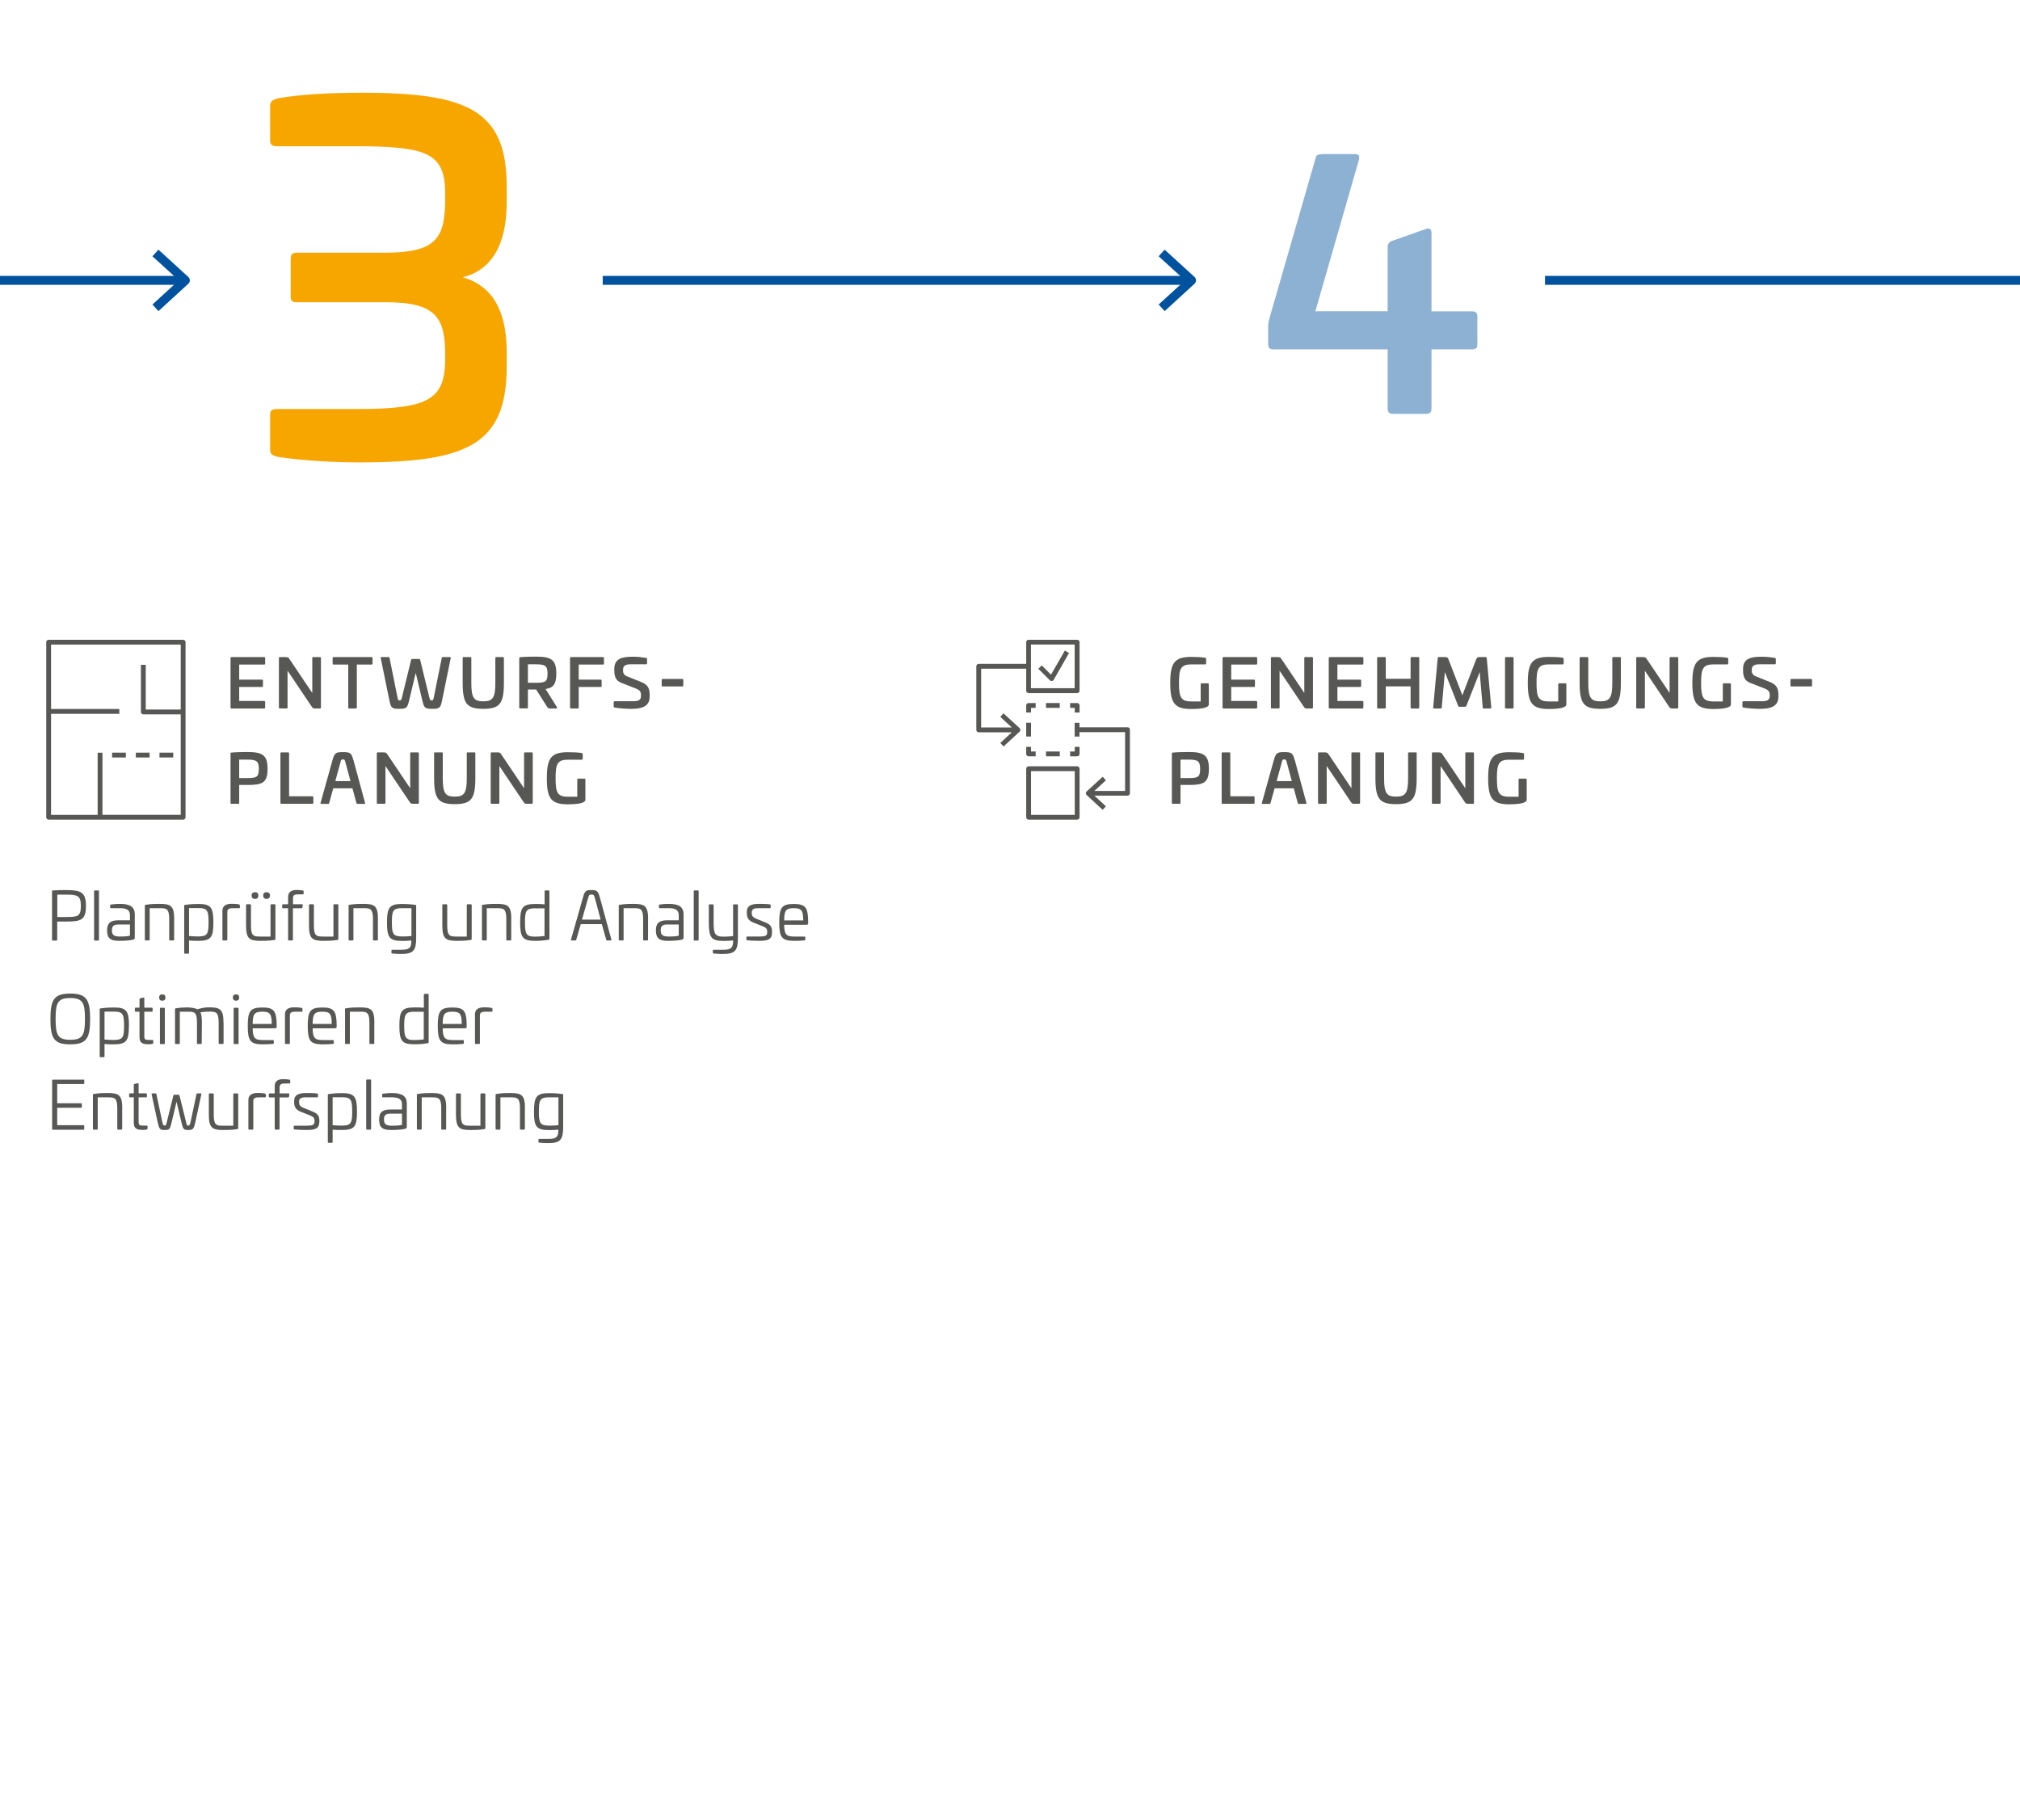 <?xml version="1.0" encoding="UTF-8"?><svg xmlns="http://www.w3.org/2000/svg" viewBox="0 0 226.33 203.97"><defs><style>.cls-1{fill:#f7a600;}.cls-2{fill:#00519e;}.cls-3{fill:#8cb1d3;}.cls-4{fill:#575756;}</style></defs><g id="Ebene_2"><path class="cls-1" d="m40.31,10.4c-3.32,0-6.41.16-9.02.59-.69.16-1.02.32-1.02.86v3.95c0,.43.27.59.8.59h8.71c8.07,0,10.1.75,10.1,5.29v.65c0,4.38-1.02,5.99-6.74,5.99h-9.88c-.53,0-.69.21-.69.69v4.22c0,.48.16.64.69.64h9.94c5.66,0,6.68,1.71,6.68,5.93v.32c0,4.54-1.61,5.72-9.78,5.72h-9.03c-.53,0-.8.16-.8.53v4.06c0,.53.32.64,1.02.8,2.62.37,5.72.59,9.03.59,12.02,0,16.45-1.98,16.45-10.74v-1.61c0-3.74-1.02-7.27-4.91-8.39,3.9-1.02,4.91-4.7,4.91-8.45v-1.77c0-8.71-4.65-10.47-16.45-10.47"/><path class="cls-3" d="m148.1,17.29c-.42,0-.61.08-.68.38l-5.06,17.57c-.15.53-.27.91-.27,1.29v2.05c0,.42.19.57.57.57h12.82v6.66c0,.38.19.57.57.57h3.77c.38,0,.57-.19.57-.57v-6.66h4.53c.42,0,.61-.15.61-.57v-3.16c0-.34-.19-.53-.61-.53h-4.53v-8.79c0-.49-.27-.57-.68-.42l-3.77,1.33c-.3.11-.46.34-.46.68v7.19h-8.1l4.87-16.93c.11-.42.04-.68-.42-.68h-3.73v.02Z"/><rect class="cls-2" x="67.53" y="30.92" width="66.11" height="1"/><path class="cls-2" d="m130.5,34.87l-.68-.74,2.96-2.71-2.96-2.7.67-.74,3.36,3.07c.1.09.16.23.16.37s-.06.27-.16.37l-3.36,3.08Z"/><path class="cls-4" d="m126.33,81.51h-5.38v-.5h-.54v1.54h.54v-.5h5.11v6.59h-3.44l1.29-1.19-.36-.4-1.8,1.65c-.06.05-.09.12-.09.2s.03.15.09.2l1.8,1.66.36-.4-1.29-1.19h3.71c.15,0,.27-.12.27-.27v-7.13c0-.15-.12-.27-.27-.27Z"/><path class="cls-4" d="m120.69,85.88h-5.44c-.15,0-.27.12-.27.27v5.44c0,.15.12.27.27.27h5.44c.15,0,.27-.12.27-.27v-5.44c0-.15-.12-.27-.27-.27Zm-.27,5.44h-4.9v-4.9h4.9v4.9Z"/><path class="cls-4" d="m117.76,75.61l-1.04-1.04-.38.38,1.29,1.29c.05.05.12.08.19.08.01,0,.02,0,.04,0,.08-.01.16-.06.2-.13l1.72-3.01-.47-.27-1.55,2.7Z"/><path class="cls-4" d="m120.96,79.85v-.79c0-.15-.12-.27-.27-.27h-.79v.54h.52v.52h.54Z"/><path class="cls-4" d="m116.04,78.79h-.79c-.15,0-.27.12-.27.27v.79h.54v-.52h.52v-.54Z"/><path class="cls-4" d="m120.42,84.22h-.52v.54h.79c.15,0,.27-.12.27-.27v-.79h-.54v.52Z"/><path class="cls-4" d="m114.98,84.49c0,.15.12.27.27.27h.79v-.54h-.52v-.52h-.54v.79Z"/><rect class="cls-4" x="117.2" y="78.79" width="1.54" height=".54"/><rect class="cls-4" x="114.98" y="81" width=".54" height="1.54"/><rect class="cls-4" x="117.2" y="84.22" width="1.54" height=".54"/><path class="cls-4" d="m112.44,79.94l-.36.4,1.29,1.19h-3.44v-6.59h5.05v2.47c0,.15.12.27.27.27h5.44c.15,0,.27-.12.27-.27v-5.44c0-.15-.12-.27-.27-.27h-5.44c-.15,0-.27.12-.27.27v2.43h-5.32c-.15,0-.27.12-.27.27v7.13c0,.15.12.27.27.27h3.71l-1.29,1.19.36.4,1.8-1.66c.06-.05.09-.12.09-.2s-.03-.15-.09-.2l-1.8-1.65Zm3.07-7.71h4.9v4.9h-4.9v-4.9Z"/><path class="cls-4" d="m135,73.7c.09.02.14.06.14.16v.48c0,.08-.04.12-.11.12h-1.55c-1.18,0-1.38.48-1.38,2.08s.2,2.07,1.38,2.07h1.05v-1.91c0-.08.04-.12.11-.12h.69c.08,0,.11.05.11.12v2.19c0,.1,0,.13-.03.17-.17.33-1.15.4-1.93.4-1.88,0-2.36-.66-2.36-2.92s.48-2.92,2.36-2.92c.47,0,1.15.02,1.53.09Z"/><path class="cls-4" d="m140.74,73.64c.08,0,.12.04.12.11v.62c0,.08-.05.11-.12.11h-2.79v1.69h2.55c.08,0,.11.04.11.11v.6c0,.08-.04.11-.11.11h-2.55v1.57h2.79c.08,0,.12.04.12.11v.62c0,.08-.05.11-.12.11h-3.65c-.08,0-.11-.04-.11-.11v-5.54c0-.08.04-.11.11-.11h3.65Z"/><path class="cls-4" d="m147,73.64c.08,0,.11.04.11.11v5.53c0,.08-.04.12-.11.12h-.58c-.14,0-.23-.03-.32-.17l-2.73-4.06v4.11c0,.08-.04.12-.11.12h-.75c-.08,0-.11-.04-.11-.12v-5.53c0-.08.04-.11.11-.11h.63c.29,0,.33.05.45.23l2.55,3.79v-3.91c0-.08.04-.11.11-.11h.74Z"/><path class="cls-4" d="m152.64,73.64c.08,0,.12.04.12.11v.62c0,.08-.04.11-.12.11h-2.79v1.69h2.55c.08,0,.11.04.11.11v.6c0,.08-.04.11-.11.11h-2.55v1.57h2.79c.08,0,.12.04.12.11v.62c0,.08-.04.11-.12.11h-3.65c-.08,0-.11-.04-.11-.11v-5.54c0-.08.04-.11.11-.11h3.65Z"/><path class="cls-4" d="m158.91,73.64c.08,0,.11.04.11.11v5.53c0,.08-.04.12-.11.12h-.75c-.08,0-.11-.04-.11-.12v-2.36h-2.78v2.36c0,.08-.04.12-.11.12h-.75c-.08,0-.11-.04-.11-.12v-5.53c0-.08.04-.11.11-.11h.75c.08,0,.11.04.11.11v2.32h2.78v-2.32c0-.08.04-.11.11-.11h.75Z"/><path class="cls-4" d="m166.47,73.64c.08,0,.1.04.11.11l.51,5.53c0,.08-.04.12-.11.12h-.74c-.08,0-.11-.04-.11-.12l-.34-3.96-1.49,3.79c-.03.07-.08.1-.15.1h-.63c-.07,0-.12-.03-.14-.1l-1.49-3.79-.35,3.96c0,.08-.04.12-.11.12h-.74c-.08,0-.12-.04-.11-.12l.51-5.53c0-.07.03-.11.11-.11h.75c.21,0,.28.07.36.29l1.54,3.99,1.53-3.99c.09-.22.15-.29.36-.29h.75Z"/><path class="cls-4" d="m169.48,73.64c.08,0,.11.04.11.11v5.53c0,.08-.04.12-.11.12h-.74c-.08,0-.11-.04-.11-.12v-5.53c0-.08.04-.11.11-.11h.74Z"/><path class="cls-4" d="m175.06,73.7c.09.02.14.06.14.16v.48c0,.08-.04.12-.11.12h-1.55c-1.18,0-1.38.48-1.38,2.08s.2,2.07,1.38,2.07h1.05v-1.91c0-.08.04-.12.11-.12h.69c.08,0,.11.05.11.12v2.19c0,.1,0,.13-.03.17-.17.33-1.15.4-1.93.4-1.88,0-2.36-.66-2.36-2.92s.48-2.92,2.36-2.92c.47,0,1.15.02,1.53.09Z"/><path class="cls-4" d="m181.5,73.64c.08,0,.11.02.11.11v2.78c0,2.33-.47,2.91-2.31,2.91s-2.31-.58-2.31-2.91v-2.78c0-.09.03-.11.11-.11h.75c.08,0,.11.02.11.11v2.78c0,1.65.27,2.07,1.34,2.07s1.35-.41,1.35-2.07v-2.78c0-.09.02-.11.11-.11h.74Z"/><path class="cls-4" d="m187.93,73.64c.08,0,.11.04.11.11v5.53c0,.08-.04.12-.11.12h-.58c-.14,0-.23-.03-.32-.17l-2.73-4.06v4.11c0,.08-.04.12-.11.12h-.75c-.08,0-.11-.04-.11-.12v-5.53c0-.08.04-.11.11-.11h.63c.29,0,.33.05.45.23l2.55,3.79v-3.91c0-.08.04-.11.11-.11h.74Z"/><path class="cls-4" d="m193.5,73.7c.09.02.14.06.14.16v.48c0,.08-.04.12-.11.12h-1.55c-1.18,0-1.38.48-1.38,2.08s.2,2.07,1.38,2.07h1.05v-1.91c0-.08.04-.12.11-.12h.69c.08,0,.11.05.11.12v2.19c0,.1,0,.13-.03.17-.17.33-1.15.4-1.93.4-1.88,0-2.36-.66-2.36-2.92s.48-2.92,2.36-2.92c.47,0,1.15.02,1.53.09Z"/><path class="cls-4" d="m198.85,73.73c.09.02.12.05.12.12v.47c0,.08-.04.13-.11.13h-1.74c-.57,0-.84.18-.84.58v.12c0,.32.11.51.5.67l1.53.61c.71.29.95.68.95,1.41v.23c0,1.13-.89,1.37-2.07,1.37-.59,0-1.18-.04-1.85-.14-.08-.02-.11-.05-.11-.14v-.45c0-.08.04-.12.12-.12h2.1c.56,0,.84-.17.84-.57v-.13c0-.35-.13-.55-.56-.72l-1.63-.64c-.61-.23-.8-.68-.8-1.4v-.17c0-1.13.84-1.36,2.04-1.36.63,0,.92.04,1.51.13Z"/><path class="cls-4" d="m202.92,76.09c.08,0,.11.04.11.11v.62c0,.08-.04.11-.11.11h-2.19c-.08,0-.12-.04-.12-.11v-.62c0-.08.05-.11.12-.11h2.19Z"/><path class="cls-4" d="m135.45,86.16c0,1.56-.57,1.81-2.24,1.81h-.94v2c0,.09-.02.11-.11.11h-.75c-.09,0-.11-.02-.11-.11v-5.52c0-.08.02-.1.11-.11.6-.05,1.28-.06,1.8-.06,1.67,0,2.24.35,2.24,1.88Zm-3.18-1.03v2.07h.85c1.07,0,1.35-.09,1.35-1.01s-.28-1.06-1.35-1.06h-.85Z"/><path class="cls-4" d="m137.74,84.32c.08,0,.11.04.11.11v4.81h2.61c.08,0,.11.04.11.11v.62c0,.08-.04.11-.11.11h-3.47c-.08,0-.11-.04-.11-.11v-5.54c0-.08.04-.11.11-.11h.75Z"/><path class="cls-4" d="m145.07,85.17l1.3,4.8c.02.09,0,.12-.09.12h-.77c-.07,0-.08-.03-.11-.12l-.44-1.62h-2.15l-.45,1.62c-.02.09-.04.12-.1.12h-.78c-.08,0-.11-.03-.09-.12l1.34-4.8c.23-.79.36-.88,1.15-.88.84,0,.96.09,1.18.88Zm-1.45.25l-.58,2.12h1.7l-.57-2.12c-.08-.27-.08-.31-.29-.31-.17,0-.19.04-.26.31Z"/><path class="cls-4" d="m152.28,84.32c.08,0,.11.04.11.11v5.53c0,.08-.04.12-.11.12h-.58c-.14,0-.23-.03-.32-.17l-2.73-4.06v4.11c0,.08-.04.12-.11.12h-.75c-.08,0-.11-.04-.11-.12v-5.53c0-.08.04-.11.11-.11h.63c.29,0,.33.05.45.23l2.55,3.79v-3.91c0-.08.04-.11.11-.11h.74Z"/><path class="cls-4" d="m158.62,84.32c.08,0,.11.02.11.11v2.78c0,2.33-.47,2.91-2.31,2.91s-2.31-.58-2.31-2.91v-2.78c0-.09.03-.11.11-.11h.75c.08,0,.11.02.11.11v2.78c0,1.65.27,2.07,1.34,2.07s1.35-.41,1.35-2.07v-2.78c0-.09.02-.11.11-.11h.74Z"/><path class="cls-4" d="m165.04,84.32c.08,0,.11.04.11.11v5.53c0,.08-.04.12-.11.12h-.58c-.14,0-.23-.03-.32-.17l-2.73-4.06v4.11c0,.08-.04.12-.11.12h-.75c-.08,0-.11-.04-.11-.12v-5.53c0-.08.04-.11.11-.11h.63c.29,0,.33.05.45.23l2.55,3.79v-3.91c0-.08.04-.11.11-.11h.74Z"/><path class="cls-4" d="m170.62,84.38c.09.02.14.06.14.16v.48c0,.08-.04.12-.11.12h-1.55c-1.18,0-1.38.48-1.38,2.08s.2,2.07,1.38,2.07h1.05v-1.91c0-.08.04-.12.11-.12h.69c.08,0,.11.05.11.12v2.19c0,.1,0,.13-.03.17-.17.33-1.15.4-1.93.4-1.88,0-2.36-.66-2.36-2.92s.48-2.92,2.36-2.92c.47,0,1.15.02,1.53.09Z"/><rect class="cls-2" x="-5.3" y="30.92" width="26.11" height="1"/><path class="cls-2" d="m17.76,34.87l-.68-.74,2.96-2.71-2.96-2.7.67-.74,3.36,3.07c.1.09.16.23.16.37s-.06.27-.16.37l-3.36,3.08Z"/><rect class="cls-2" x="173.11" y="30.92" width="66.12" height="1"/><path class="cls-4" d="m9.63,101.53c0,1.6-.56,1.75-2.27,1.75h-.95v2.03c0,.08-.02.1-.1.1h-.38c-.08,0-.1-.02-.1-.1v-5.42c0-.08.02-.09.1-.1.47-.03,1.07-.04,1.43-.04,1.7,0,2.27.22,2.27,1.78Zm-3.21-1.28v2.52h.91c1.37,0,1.73-.05,1.73-1.23s-.37-1.28-1.73-1.28h-.91Z"/><path class="cls-4" d="m10.99,99.79c.06,0,.1.03.1.09v5.43c0,.07-.04.1-.1.1h-.35c-.06,0-.1-.03-.1-.1v-5.43c0-.06.04-.09.1-.09h.35Z"/><path class="cls-4" d="m15.1,102.46v2.63c0,.06,0,.14-.13.2-.23.09-.93.15-1.6.15-.98,0-1.37-.25-1.37-1.19,0-.83.42-1.11,1.25-1.11h1.31v-.59c0-.56-.38-.77-1.11-.77h-1.01c-.08,0-.1-.02-.1-.1v-.21c0-.07.02-.09.09-.1.41-.06.75-.07,1.02-.07,1.04,0,1.65.29,1.65,1.16Zm-1.85,1.15c-.49,0-.71.17-.71.64,0,.56.25.71.95.71.23,0,.76-.01,1.07-.1v-1.25h-1.31Z"/><path class="cls-4" d="m19.51,103.01v2.29c0,.07-.04.1-.11.1h-.34c-.07,0-.1-.03-.1-.1v-2.29c0-1.16-.29-1.23-1.03-1.23h-1.16v3.52c0,.07-.03.1-.09.1h-.35c-.07,0-.1-.03-.1-.1v-3.8c0-.08.03-.09.1-.1.58-.1,1.16-.1,1.52-.1,1.24,0,1.67.16,1.67,1.71Z"/><path class="cls-4" d="m23.91,103.39c0,1.65-.26,2.05-1.7,2.05-.38,0-.68,0-1.03-.04v1.38c0,.06-.03.1-.09.1h-.35c-.07,0-.1-.04-.1-.1v-5.26c0-.08.03-.1.1-.11.69-.09,1-.1,1.52-.1,1.39,0,1.65.41,1.65,2.09Zm-2.73-1.61v3.12c.33.03.71.05,1.03.05,1.04,0,1.16-.31,1.16-1.58s-.11-1.6-1.1-1.6h-1.08Z"/><path class="cls-4" d="m26.79,101.37c.06.02.09.04.09.1v.22c0,.07-.04.1-.1.09h-.65c-.44,0-.66.07-.66.43v3.09c0,.07-.03.1-.1.1h-.35c-.06,0-.1-.03-.1-.1v-3.21c0-.79.76-.8,1.09-.8.18,0,.65.02.78.07Z"/><path class="cls-4" d="m30.76,101.34c.07,0,.1.04.1.1v3.8c0,.08-.03.08-.1.1-.58.1-1.16.1-1.52.1-1.24,0-1.67-.17-1.67-1.71v-2.29c0-.06.04-.1.1-.1h.35c.06,0,.1.04.1.1v2.28c0,1.17.28,1.24,1.03,1.24h1.16v-3.52c0-.06.04-.1.1-.1h.35Zm-1.81-.98c0,.25-.12.38-.37.38s-.39-.13-.39-.38.14-.37.39-.37.37.12.37.37Zm1.3,0c0,.25-.14.38-.38.38s-.38-.13-.38-.38.13-.37.38-.37.38.12.38.37Z"/><path class="cls-4" d="m33.94,99.8c.05,0,.08.04.08.1v.23c0,.06-.04.1-.1.1h-.43c-.38,0-.66.02-.66.42v.69h1.01c.07,0,.1.04.08.11l-.04.26c-.02.06-.04.08-.11.08h-.95v3.51c0,.07-.03.1-.1.1h-.35c-.06,0-.09-.03-.09-.1v-3.51h-.56c-.06,0-.1-.03-.1-.09v-.26c0-.06.04-.1.1-.1h.56v-.8c0-.79.7-.8,1.01-.8.21,0,.46.03.63.06Z"/><path class="cls-4" d="m37.81,101.34c.07,0,.1.04.1.1v3.8c0,.08-.03.08-.1.1-.58.1-1.16.1-1.52.1-1.24,0-1.67-.17-1.67-1.71v-2.29c0-.06.04-.1.1-.1h.35c.06,0,.1.04.1.1v2.28c0,1.17.28,1.24,1.03,1.24h1.16v-3.52c0-.06.04-.1.1-.1h.35Z"/><path class="cls-4" d="m42.34,103.01v2.29c0,.07-.04.1-.11.1h-.34c-.07,0-.1-.03-.1-.1v-2.29c0-1.16-.29-1.23-1.03-1.23h-1.16v3.52c0,.07-.03.1-.09.1h-.35c-.07,0-.1-.03-.1-.1v-3.8c0-.08.03-.09.1-.1.58-.1,1.16-.1,1.52-.1,1.24,0,1.67.16,1.67,1.71Z"/><path class="cls-4" d="m46.53,101.4c.07,0,.1.04.1.11v3.58c0,1.43-.3,1.82-1.67,1.82-.28,0-.65-.01-1.01-.05-.06,0-.09-.04-.09-.1v-.23c0-.06.03-.09.09-.09h1.01c.92,0,1.13-.23,1.13-.99v-.05c-.35.04-.65.05-1.03.05-1.44,0-1.7-.4-1.7-2.06s.27-2.08,1.65-2.08c.65,0,1.12.04,1.52.1Zm-1.52.38c-.98,0-1.1.31-1.1,1.59s.12,1.58,1.16,1.58c.32,0,.7-.01,1.03-.05v-3.12h-1.08Z"/><path class="cls-4" d="m52.75,101.34c.07,0,.1.04.1.1v3.8c0,.08-.03.08-.1.1-.58.1-1.16.1-1.52.1-1.24,0-1.67-.17-1.67-1.71v-2.29c0-.06.04-.1.1-.1h.35c.06,0,.1.04.1.1v2.28c0,1.17.28,1.24,1.03,1.24h1.16v-3.52c0-.06.04-.1.1-.1h.35Z"/><path class="cls-4" d="m57.28,103.01v2.29c0,.07-.04.1-.11.1h-.34c-.07,0-.1-.03-.1-.1v-2.29c0-1.16-.29-1.23-1.03-1.23h-1.16v3.52c0,.07-.03.1-.09.1h-.35c-.07,0-.1-.03-.1-.1v-3.8c0-.08.03-.09.1-.1.58-.1,1.16-.1,1.52-.1,1.24,0,1.67.16,1.67,1.71Z"/><path class="cls-4" d="m61.46,99.79c.07,0,.1.04.1.1v5.32c0,.08-.03.11-.11.11-.69.11-1.01.12-1.52.12-1.39,0-1.65-.41-1.65-2.07s.26-2.06,1.7-2.06c.42,0,.77.01,1.04.04v-1.46c0-.06.03-.1.09-.1h.35Zm-1.48,2c-1.04,0-1.16.31-1.16,1.58s.12,1.6,1.1,1.6c.32,0,.69-.02,1.09-.07v-3.1h-1.04Z"/><path class="cls-4" d="m67.22,100.61l1.28,4.68c.02.08,0,.11-.07.11h-.43c-.05,0-.07-.02-.08-.1l-.49-1.73h-2.36l-.5,1.73c-.02.08-.04.1-.09.1h-.43c-.07,0-.09-.02-.07-.11l1.33-4.68c.21-.76.32-.86.93-.86.67,0,.77.11.98.86Zm-1.36.14l-.65,2.31h2.09l-.62-2.31c-.12-.44-.14-.5-.43-.5-.24,0-.26.06-.38.5Z"/><path class="cls-4" d="m72.61,103.01v2.29c0,.07-.04.1-.11.1h-.34c-.07,0-.1-.03-.1-.1v-2.29c0-1.16-.29-1.23-1.03-1.23h-1.16v3.52c0,.07-.03.1-.09.1h-.35c-.07,0-.1-.03-.1-.1v-3.8c0-.08.03-.09.1-.1.58-.1,1.16-.1,1.52-.1,1.24,0,1.67.16,1.67,1.71Z"/><path class="cls-4" d="m76.59,102.46v2.63c0,.06,0,.14-.13.2-.23.09-.93.15-1.6.15-.98,0-1.37-.25-1.37-1.19,0-.83.42-1.11,1.25-1.11h1.31v-.59c0-.56-.38-.77-1.11-.77h-1.01c-.07,0-.1-.02-.1-.1v-.21c0-.07.02-.09.09-.1.41-.06.75-.07,1.02-.07,1.04,0,1.65.29,1.65,1.16Zm-1.85,1.15c-.49,0-.71.17-.71.64,0,.56.25.71.95.71.23,0,.76-.01,1.07-.1v-1.25h-1.31Z"/><path class="cls-4" d="m78.18,99.79c.06,0,.1.03.1.09v5.43c0,.07-.04.1-.1.1h-.35c-.06,0-.1-.03-.1-.1v-5.43c0-.06.04-.09.1-.09h.35Z"/><path class="cls-4" d="m82.58,101.34c.06,0,.1.04.1.1v3.64c0,1.44-.3,1.83-1.67,1.83-.42,0-.69-.01-1.05-.05-.06,0-.09-.04-.09-.1v-.23c0-.06.03-.09.09-.09h1.05c.92,0,1.13-.23,1.13-.99v-.06c-.4.05-.7.06-1.07.06-1.4,0-1.65-.41-1.65-2.07v-1.93c0-.06.03-.1.09-.1h.35c.07,0,.1.04.1.1v1.91c0,1.28.12,1.61,1.11,1.61.32,0,.68-.01,1.07-.07v-3.45c0-.06.04-.1.1-.1h.35Z"/><path class="cls-4" d="m86.26,101.35c.06,0,.09.05.09.1v.23c0,.07-.03.1-.1.1h-1.37c-.34,0-.65.1-.65.45v.12c0,.25.1.44.5.61l1.06.43c.65.26.71.62.71,1.01v.09c0,.8-.44.95-1.47.95-.54,0-1.19-.04-1.31-.06-.08,0-.09-.04-.09-.09v-.23c0-.07.03-.1.09-.1h1.32c.7,0,.92-.09.92-.47v-.1c0-.25-.09-.41-.45-.56l-1.13-.45c-.57-.23-.7-.62-.7-1.03v-.17c0-.81.74-.88,1.4-.88.29,0,.77,0,1.16.05Z"/><path class="cls-4" d="m90.55,103.23v.22c0,.13-.02.19-.23.19h-2.46c.02,1.04.21,1.32,1.09,1.32h1.18c.06,0,.1.03.1.1v.23c0,.05-.03.09-.09.1-.35.04-.8.05-1.19.05-1.36,0-1.64-.41-1.64-2.07s.28-2.06,1.64-2.06c1.28,0,1.58.38,1.6,1.93Zm-2.69-.08h2.14c-.01-1.11-.19-1.37-1.05-1.37-.91,0-1.07.27-1.09,1.37Z"/><path class="cls-4" d="m10.1,114.2c0,2.2-.43,2.84-2.23,2.84s-2.22-.64-2.22-2.84.43-2.85,2.22-2.85,2.23.65,2.23,2.85Zm-3.87,0c0,1.82.25,2.33,1.64,2.33s1.65-.52,1.65-2.33-.25-2.35-1.65-2.35-1.64.53-1.64,2.35Z"/><path class="cls-4" d="m14.44,114.99c0,1.65-.26,2.05-1.7,2.05-.38,0-.68,0-1.03-.04v1.38c0,.06-.03.1-.09.1h-.35c-.07,0-.1-.04-.1-.1v-5.26c0-.08.03-.1.11-.11.69-.09,1-.1,1.52-.1,1.39,0,1.65.41,1.65,2.09Zm-2.73-1.61v3.12c.33.03.71.05,1.03.05,1.04,0,1.16-.31,1.16-1.58s-.11-1.6-1.1-1.6h-1.08Z"/><path class="cls-4" d="m16.06,111.8c.08-.02.11,0,.11.08v1.05h.83c.06,0,.1.04.1.1v.26c0,.06-.04.09-.1.09h-.83v2.75c0,.34.09.42.49.42h.4c.08,0,.11.02.11.09v.25c0,.05-.03.08-.09.1-.13.03-.35.04-.41.04-.52,0-1.04-.04-1.04-.79v-2.86h-.42c-.07,0-.1-.03-.1-.09v-.26c0-.06.03-.1.1-.1h.42v-.95c0-.05.03-.08.08-.1l.35-.08Z"/><path class="cls-4" d="m18.54,111.79c0,.23-.12.36-.35.36s-.36-.13-.36-.36.13-.35.36-.35.35.12.35.35Zm-.17,1.15c.06,0,.1.04.1.1v3.87c0,.07-.04.1-.1.1h-.35c-.07,0-.1-.03-.1-.1v-3.87c0-.06.03-.1.1-.1h.35Z"/><path class="cls-4" d="m25.05,114.61v2.29c0,.07-.04.1-.11.1h-.34c-.07,0-.1-.03-.1-.1v-2.29c0-1.16-.29-1.24-1.03-1.24-.36,0-.74.03-1.01.08.11.25.16.6.16,1.12l-.02,2.33c0,.08-.03.1-.08.1h-.35c-.06,0-.1-.03-.1-.1v-2.32c0-1.16-.28-1.2-1.03-1.2h-.89v3.52c0,.07-.03.1-.09.1h-.35c-.07,0-.1-.03-.1-.1v-3.8c0-.08.03-.09.1-.1.41-.07.87-.1,1.24-.1.45,0,.92.08,1.18.21.38-.13.87-.22,1.25-.22,1.24,0,1.67.17,1.66,1.72Z"/><path class="cls-4" d="m26.8,111.79c0,.23-.12.36-.35.36s-.36-.13-.36-.36.13-.35.36-.35.35.12.35.35Zm-.17,1.15c.06,0,.1.04.1.1v3.87c0,.07-.04.1-.1.1h-.35c-.07,0-.1-.03-.1-.1v-3.87c0-.06.03-.1.1-.1h.35Z"/><path class="cls-4" d="m31,114.83v.22c0,.13-.02.19-.23.19h-2.46c.02,1.04.21,1.32,1.09,1.32h1.18c.06,0,.1.03.1.1v.23c0,.05-.03.09-.09.1-.35.04-.8.05-1.19.05-1.36,0-1.64-.41-1.64-2.07s.28-2.06,1.64-2.06c1.28,0,1.58.38,1.6,1.93Zm-2.69-.08h2.14c-.01-1.11-.19-1.37-1.05-1.37-.91,0-1.07.27-1.09,1.37Z"/><path class="cls-4" d="m33.8,112.97c.06.02.09.04.09.1v.22c0,.07-.04.1-.1.09h-.65c-.44,0-.66.07-.66.43v3.09c0,.07-.03.1-.1.1h-.35c-.06,0-.1-.03-.1-.1v-3.21c0-.79.76-.8,1.09-.8.18,0,.65.02.78.07Z"/><path class="cls-4" d="m37.72,114.83v.22c0,.13-.02.19-.23.19h-2.46c.02,1.04.21,1.32,1.09,1.32h1.18c.06,0,.1.03.1.1v.23c0,.05-.03.09-.09.1-.35.04-.8.05-1.19.05-1.36,0-1.64-.41-1.64-2.07s.28-2.06,1.64-2.06c1.28,0,1.58.38,1.6,1.93Zm-2.69-.08h2.14c-.01-1.11-.19-1.37-1.05-1.37-.91,0-1.07.27-1.09,1.37Z"/><path class="cls-4" d="m41.94,114.61v2.29c0,.07-.04.1-.11.1h-.34c-.07,0-.1-.03-.1-.1v-2.29c0-1.16-.29-1.23-1.03-1.23h-1.16v3.52c0,.07-.03.1-.09.1h-.35c-.07,0-.1-.03-.1-.1v-3.8c0-.08.03-.09.1-.1.58-.1,1.16-.1,1.52-.1,1.24,0,1.67.16,1.67,1.71Z"/><path class="cls-4" d="m47.93,111.38c.07,0,.1.04.1.1v5.32c0,.08-.03.11-.11.11-.69.11-1.01.12-1.52.12-1.39,0-1.65-.41-1.65-2.07s.26-2.06,1.7-2.06c.42,0,.77.01,1.04.04v-1.46c0-.06.03-.1.09-.1h.35Zm-1.48,2c-1.04,0-1.16.31-1.16,1.58s.12,1.6,1.1,1.6c.32,0,.69-.02,1.09-.07v-3.1h-1.04Z"/><path class="cls-4" d="m52.29,114.83v.22c0,.13-.02.19-.23.19h-2.46c.02,1.04.21,1.32,1.09,1.32h1.18c.06,0,.1.03.1.1v.23c0,.05-.03.09-.09.1-.35.04-.8.05-1.19.05-1.36,0-1.64-.41-1.64-2.07s.28-2.06,1.64-2.06c1.28,0,1.58.38,1.6,1.93Zm-2.69-.08h2.14c-.01-1.11-.19-1.37-1.05-1.37-.91,0-1.07.27-1.09,1.37Z"/><path class="cls-4" d="m55.09,112.97c.06.02.09.04.09.1v.22c0,.07-.04.1-.1.09h-.65c-.44,0-.66.07-.66.43v3.09c0,.07-.03.1-.1.1h-.35c-.06,0-.1-.03-.1-.1v-3.21c0-.79.76-.8,1.09-.8.18,0,.65.02.78.07Z"/><path class="cls-4" d="m9.34,120.98c.06,0,.1.03.1.09v.32c0,.07-.04.1-.1.1h-2.93v2.15h2.66c.07,0,.1.03.1.09v.32c0,.07-.03.1-.1.1h-2.66v1.95h2.93c.06,0,.1.03.1.09v.32c0,.07-.04.1-.1.1h-3.39c-.08,0-.11-.04-.11-.11v-5.39c0-.08.04-.11.11-.11h3.39Z"/><path class="cls-4" d="m13.69,124.21v2.29c0,.07-.04.1-.11.1h-.34c-.07,0-.1-.03-.1-.1v-2.29c0-1.16-.29-1.23-1.03-1.23h-1.16v3.52c0,.07-.03.1-.09.1h-.35c-.07,0-.1-.03-.1-.1v-3.8c0-.08.03-.09.1-.1.58-.1,1.16-.1,1.52-.1,1.24,0,1.67.16,1.67,1.71Z"/><path class="cls-4" d="m15.42,121.4c.08-.02.11,0,.11.08v1.05h.83c.06,0,.1.04.1.1v.26c0,.06-.04.09-.1.09h-.83v2.75c0,.34.09.42.49.42h.4c.08,0,.11.02.11.09v.25c0,.05-.03.08-.09.1-.13.03-.35.04-.41.04-.52,0-1.04-.04-1.04-.79v-2.86h-.42c-.07,0-.1-.03-.1-.09v-.26c0-.06.03-.1.1-.1h.42v-.95c0-.05.03-.08.08-.1l.35-.08Z"/><path class="cls-4" d="m22.48,122.54c.08,0,.1.02.08.11l-.67,3.09c-.18.8-.27.9-.79.9-.56,0-.59-.1-.78-.9l-.54-2.27-.54,2.27c-.19.8-.23.9-.78.9s-.62-.1-.8-.9l-.67-3.09c-.01-.08,0-.11.08-.11h.38c.05,0,.07.02.08.11l.65,3.06c.08.38.14.43.26.43.15,0,.17-.03.26-.43l.72-2.9c.02-.1.04-.12.1-.12h.5c.05,0,.08.02.1.12l.72,2.9c.09.4.11.43.26.43.12,0,.17-.04.26-.43l.65-3.06c.02-.08.03-.11.08-.11h.38Z"/><path class="cls-4" d="m26.59,122.54c.07,0,.1.04.1.1v3.8c0,.08-.03.08-.1.1-.58.1-1.16.1-1.52.1-1.24,0-1.67-.17-1.67-1.71v-2.29c0-.06.04-.1.1-.1h.35c.06,0,.1.04.1.1v2.28c0,1.17.28,1.24,1.03,1.24h1.16v-3.52c0-.06.04-.1.1-.1h.35Z"/><path class="cls-4" d="m29.7,122.57c.06.02.09.04.09.1v.22c0,.07-.04.1-.1.09h-.65c-.44,0-.66.07-.66.43v3.09c0,.07-.03.1-.1.1h-.35c-.06,0-.1-.03-.1-.1v-3.21c0-.79.76-.8,1.09-.8.18,0,.65.02.78.07Z"/><path class="cls-4" d="m32.44,121c.05,0,.08.04.08.1v.23c0,.06-.04.1-.1.1h-.43c-.38,0-.66.02-.66.42v.69h1.01c.07,0,.1.04.08.11l-.04.26c-.02.06-.04.08-.11.08h-.95v3.51c0,.07-.03.1-.1.1h-.35c-.06,0-.09-.03-.09-.1v-3.51h-.56c-.06,0-.1-.03-.1-.09v-.26c0-.06.04-.1.1-.1h.56v-.8c0-.79.7-.8,1.01-.8.21,0,.46.03.63.06Z"/><path class="cls-4" d="m35.54,122.55c.06,0,.09.05.09.1v.23c0,.07-.03.1-.1.1h-1.37c-.34,0-.65.1-.65.45v.12c0,.25.1.44.5.61l1.06.43c.65.26.71.62.71,1.01v.09c0,.8-.44.95-1.47.95-.54,0-1.19-.04-1.31-.06-.08,0-.09-.04-.09-.09v-.23c0-.07.03-.1.09-.1h1.32c.7,0,.92-.09.92-.47v-.1c0-.25-.09-.41-.45-.56l-1.13-.45c-.57-.23-.7-.62-.7-1.03v-.17c0-.81.74-.88,1.4-.88.29,0,.77,0,1.16.05Z"/><path class="cls-4" d="m40,124.59c0,1.65-.26,2.05-1.7,2.05-.38,0-.68,0-1.03-.04v1.38c0,.06-.03.1-.09.1h-.35c-.07,0-.1-.04-.1-.1v-5.26c0-.08.03-.1.1-.11.69-.09,1-.1,1.52-.1,1.39,0,1.65.41,1.65,2.09Zm-2.73-1.61v3.12c.33.03.71.05,1.03.05,1.04,0,1.16-.31,1.16-1.58s-.11-1.6-1.1-1.6h-1.08Z"/><path class="cls-4" d="m41.48,120.98c.06,0,.1.03.1.09v5.43c0,.07-.04.1-.1.1h-.35c-.06,0-.1-.03-.1-.1v-5.43c0-.06.04-.09.1-.09h.35Z"/><path class="cls-4" d="m45.58,123.66v2.63c0,.06,0,.14-.13.2-.23.09-.93.15-1.6.15-.98,0-1.37-.25-1.37-1.19,0-.83.42-1.11,1.25-1.11h1.31v-.59c0-.56-.38-.77-1.11-.77h-1.01c-.07,0-.1-.02-.1-.1v-.21c0-.07.02-.09.09-.1.41-.06.75-.07,1.02-.07,1.04,0,1.65.29,1.65,1.16Zm-1.85,1.15c-.49,0-.71.17-.71.64,0,.56.25.71.95.71.23,0,.76-.01,1.07-.1v-1.25h-1.31Z"/><path class="cls-4" d="m49.99,124.21v2.29c0,.07-.04.1-.11.1h-.34c-.07,0-.1-.03-.1-.1v-2.29c0-1.16-.29-1.23-1.03-1.23h-1.16v3.52c0,.07-.03.1-.09.1h-.35c-.07,0-.1-.03-.1-.1v-3.8c0-.08.03-.09.1-.1.58-.1,1.16-.1,1.52-.1,1.24,0,1.67.16,1.67,1.71Z"/><path class="cls-4" d="m54.28,122.54c.07,0,.1.04.1.1v3.8c0,.08-.03.08-.1.1-.58.1-1.16.1-1.52.1-1.24,0-1.67-.17-1.67-1.71v-2.29c0-.06.04-.1.1-.1h.35c.06,0,.1.04.1.1v2.28c0,1.17.28,1.24,1.03,1.24h1.16v-3.52c0-.06.04-.1.1-.1h.35Z"/><path class="cls-4" d="m58.81,124.21v2.29c0,.07-.04.1-.11.1h-.34c-.07,0-.1-.03-.1-.1v-2.29c0-1.16-.29-1.23-1.03-1.23h-1.16v3.52c0,.07-.03.1-.09.1h-.35c-.07,0-.1-.03-.1-.1v-3.8c0-.08.03-.09.1-.1.58-.1,1.16-.1,1.52-.1,1.24,0,1.67.16,1.67,1.71Z"/><path class="cls-4" d="m63,122.6c.07,0,.1.04.1.11v3.58c0,1.43-.3,1.82-1.67,1.82-.28,0-.65-.01-1.01-.05-.06,0-.09-.04-.09-.1v-.23c0-.06.03-.09.09-.09h1.01c.92,0,1.13-.23,1.13-.99v-.05c-.35.04-.65.05-1.03.05-1.44,0-1.7-.4-1.7-2.06s.27-2.08,1.65-2.08c.65,0,1.12.04,1.52.1Zm-1.52.38c-.98,0-1.1.31-1.1,1.59s.12,1.58,1.16,1.58c.32,0,.7-.01,1.03-.05v-3.12h-1.08Z"/></g><g id="Isolationsmodus"><path class="cls-4" d="m29.59,73.64c.08,0,.12.04.12.11v.62c0,.08-.05.11-.12.11h-2.79v1.69h2.55c.08,0,.11.04.11.11v.6c0,.08-.04.11-.11.11h-2.55v1.57h2.79c.08,0,.12.04.12.11v.62c0,.08-.05.11-.12.11h-3.65c-.08,0-.11-.04-.11-.11v-5.54c0-.08.04-.11.11-.11h3.65Z"/><path class="cls-4" d="m35.85,73.64c.08,0,.11.04.11.11v5.53c0,.08-.04.12-.11.12h-.58c-.14,0-.23-.03-.32-.17l-2.73-4.06v4.11c0,.08-.04.12-.11.12h-.75c-.08,0-.11-.04-.11-.12v-5.53c0-.08.04-.11.11-.11h.63c.29,0,.33.05.45.23l2.55,3.79v-3.91c0-.08.04-.11.11-.11h.74Z"/><path class="cls-4" d="m41.63,73.64c.08,0,.11.04.11.11v.62c0,.08-.04.11-.11.11h-1.65v4.81c0,.08-.04.11-.11.11h-.74c-.08,0-.11-.04-.11-.11v-4.81h-1.64c-.08,0-.11-.04-.11-.11v-.62c0-.08.04-.11.11-.11h4.26Z"/><path class="cls-4" d="m50.4,73.64c.09,0,.11.02.1.12l-.98,4.79c-.16.78-.29.89-1.06.89-.85,0-.94-.1-1.13-.89l-.75-3.14-.75,3.14c-.2.79-.28.89-1.14.89-.75,0-.89-.1-1.05-.89l-.98-4.79c-.02-.1,0-.12.1-.12h.78c.07,0,.08.02.11.12l.89,4.42c.05.26.1.32.23.32.16,0,.19-.05.26-.32l1.03-4.21c.02-.1.08-.12.14-.12h.74c.07,0,.12.02.14.12l1.03,4.21c.07.26.11.32.26.32.13,0,.17-.05.23-.32l.89-4.42c.02-.1.04-.12.1-.12h.79Z"/><path class="cls-4" d="m56.35,73.64c.08,0,.11.02.11.11v2.78c0,2.33-.47,2.91-2.31,2.91s-2.31-.58-2.31-2.91v-2.78c0-.09.03-.11.11-.11h.75c.08,0,.11.02.11.11v2.78c0,1.65.27,2.07,1.34,2.07s1.35-.41,1.35-2.07v-2.78c0-.09.02-.11.11-.11h.74Z"/><path class="cls-4" d="m62.33,75.48c0,1.18-.32,1.61-1.2,1.74l1.27,2.03c.06.08.02.15-.09.15h-.7c-.17,0-.23-.05-.3-.17l-1.24-1.96h-.92v2.01c0,.09-.02.11-.11.11h-.75c-.09,0-.11-.02-.11-.11v-5.52c0-.08.02-.1.11-.11.6-.05,1.28-.06,1.8-.06,1.67,0,2.24.35,2.24,1.88Zm-3.18-1.03v2.07h.85c1.07,0,1.35-.09,1.35-1.01s-.28-1.06-1.35-1.06h-.85Z"/><path class="cls-4" d="m67.55,73.64c.08,0,.12.04.12.11v.62c0,.08-.05.11-.12.11h-2.71v1.69h2.46c.08,0,.11.04.11.11v.6c0,.08-.04.11-.11.11h-2.46v2.3c0,.08-.04.11-.11.11h-.75c-.08,0-.11-.04-.11-.11v-5.54c0-.08.04-.11.11-.11h3.56Z"/><path class="cls-4" d="m72.38,73.73c.09.02.12.05.12.12v.47c0,.08-.04.13-.11.13h-1.74c-.57,0-.84.18-.84.58v.12c0,.32.11.51.5.67l1.53.61c.71.29.95.68.95,1.41v.23c0,1.13-.89,1.37-2.07,1.37-.59,0-1.18-.04-1.85-.14-.08-.02-.11-.05-.11-.14v-.45c0-.08.04-.12.12-.12h2.1c.56,0,.84-.17.84-.57v-.13c0-.35-.13-.55-.56-.72l-1.63-.64c-.61-.23-.8-.68-.8-1.4v-.17c0-1.13.84-1.36,2.04-1.36.63,0,.92.04,1.51.13Z"/><path class="cls-4" d="m76.45,76.09c.08,0,.11.04.11.11v.62c0,.08-.04.11-.11.11h-2.19c-.08,0-.12-.04-.12-.11v-.62c0-.08.05-.11.12-.11h2.19Z"/><path class="cls-4" d="m29.98,86.16c0,1.56-.57,1.81-2.24,1.81h-.94v2c0,.09-.02.11-.11.11h-.75c-.09,0-.11-.02-.11-.11v-5.52c0-.08.02-.1.11-.11.6-.05,1.28-.06,1.8-.06,1.67,0,2.24.35,2.24,1.88Zm-3.18-1.03v2.07h.85c1.07,0,1.35-.09,1.35-1.01s-.28-1.06-1.35-1.06h-.85Z"/><path class="cls-4" d="m32.28,84.32c.08,0,.11.04.11.11v4.81h2.61c.08,0,.11.04.11.11v.62c0,.08-.04.11-.11.11h-3.47c-.08,0-.11-.04-.11-.11v-5.54c0-.08.04-.11.11-.11h.75Z"/><path class="cls-4" d="m39.6,85.17l1.3,4.8c.02.09,0,.12-.09.12h-.77c-.07,0-.08-.03-.11-.12l-.44-1.62h-2.15l-.45,1.62c-.02.09-.04.12-.1.12h-.78c-.08,0-.11-.03-.09-.12l1.34-4.8c.23-.79.36-.88,1.15-.88.84,0,.96.09,1.18.88Zm-1.45.25l-.58,2.12h1.7l-.57-2.12c-.08-.27-.08-.31-.29-.31-.17,0-.19.04-.26.31Z"/><path class="cls-4" d="m46.82,84.32c.08,0,.11.04.11.11v5.53c0,.08-.04.12-.11.12h-.58c-.14,0-.23-.03-.32-.17l-2.73-4.06v4.11c0,.08-.04.12-.11.12h-.75c-.08,0-.11-.04-.11-.12v-5.53c0-.08.04-.11.11-.11h.63c.29,0,.33.05.45.23l2.55,3.79v-3.91c0-.08.04-.11.11-.11h.74Z"/><path class="cls-4" d="m53.15,84.32c.08,0,.11.02.11.11v2.78c0,2.33-.47,2.91-2.31,2.91s-2.31-.58-2.31-2.91v-2.78c0-.09.03-.11.11-.11h.75c.08,0,.11.02.11.11v2.78c0,1.65.27,2.07,1.34,2.07s1.35-.41,1.35-2.07v-2.78c0-.09.02-.11.11-.11h.74Z"/><path class="cls-4" d="m59.58,84.32c.08,0,.11.04.11.11v5.53c0,.08-.04.12-.11.12h-.58c-.14,0-.23-.03-.32-.17l-2.73-4.06v4.11c0,.08-.04.12-.11.12h-.75c-.08,0-.11-.04-.11-.12v-5.53c0-.08.04-.11.11-.11h.63c.29,0,.33.05.45.23l2.55,3.79v-3.91c0-.08.04-.11.11-.11h.74Z"/><path class="cls-4" d="m65.15,84.38c.09.02.14.06.14.16v.48c0,.08-.04.12-.11.12h-1.55c-1.18,0-1.38.48-1.38,2.08s.2,2.07,1.38,2.07h1.05v-1.91c0-.08.04-.12.11-.12h.69c.08,0,.11.05.11.12v2.19c0,.1,0,.13-.03.17-.17.33-1.15.4-1.93.4-1.88,0-2.36-.66-2.36-2.92s.48-2.92,2.36-2.92c.47,0,1.15.02,1.53.09Z"/><path class="cls-4" d="m20.52,71.7H5.45c-.15,0-.27.12-.27.27v19.62c0,.15.12.27.27.27h15.07c.15,0,.27-.12.27-.27v-19.62c0-.15-.12-.27-.27-.27Zm-9.04,19.62v-6.96h-.54v6.96h-5.22v-11.32h7.65v-.54h-7.65v-7.22h14.53v7.28h-3.92v-5.01h-.54v5.28c0,.15.12.27.27.27h4.19v11.26h-8.78Z"/><rect class="cls-4" x="12.56" y="84.35" width="1.54" height=".54"/><rect class="cls-4" x="15.22" y="84.35" width="1.54" height=".54"/><rect class="cls-4" x="17.87" y="84.35" width="1.54" height=".54"/></g></svg>